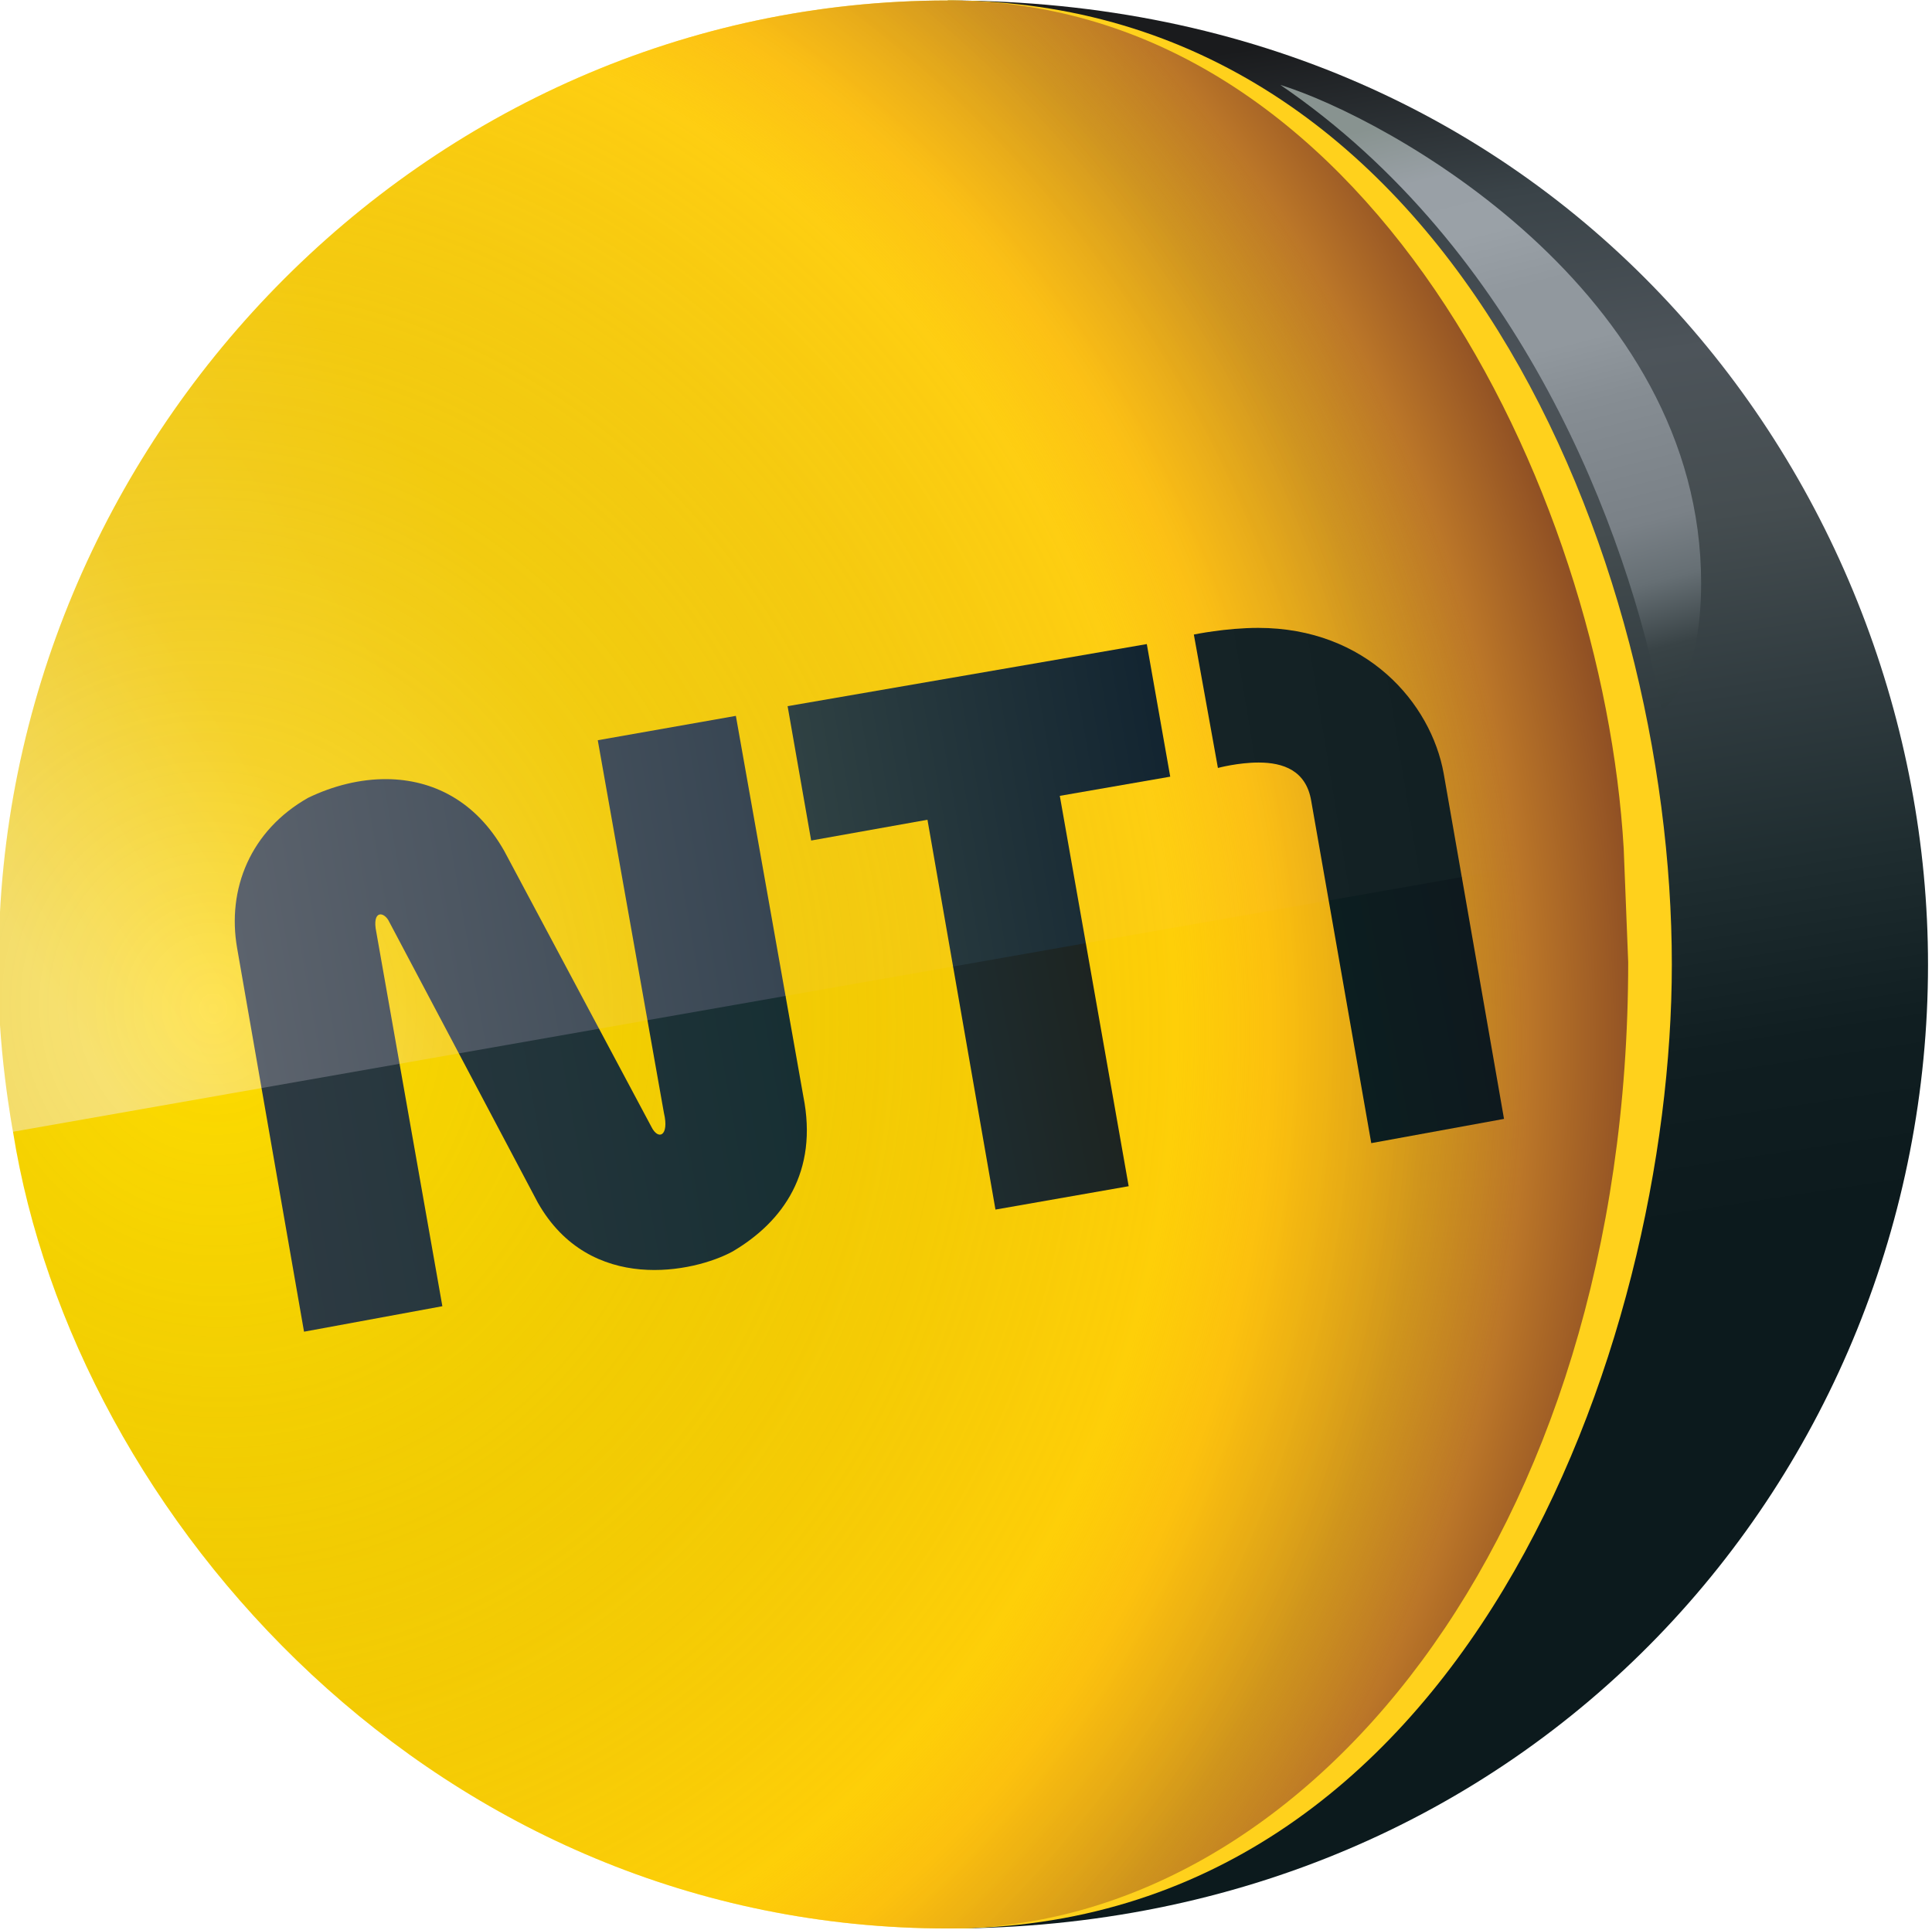 <?xml version="1.0" encoding="UTF-8" standalone="no"?>
<!-- Created with Inkscape (http://www.inkscape.org/) -->

<svg
   xmlns:dc="http://purl.org/dc/elements/1.1/"
   xmlns:cc="http://creativecommons.org/ns#"
   xmlns:rdf="http://www.w3.org/1999/02/22-rdf-syntax-ns#"
   xmlns:svg="http://www.w3.org/2000/svg"
   xmlns="http://www.w3.org/2000/svg"
   xmlns:xlink="http://www.w3.org/1999/xlink"
   xmlns:sodipodi="http://sodipodi.sourceforge.net/DTD/sodipodi-0.dtd"
   xmlns:inkscape="http://www.inkscape.org/namespaces/inkscape"
   width="400"
   height="399.755"
   id="svg2"
   version="1.1"
   inkscape:version="0.48.2 r9819"
   sodipodi:docname="New document 1">
  <defs
     id="defs4">
    <linearGradient
       id="linearGradient3293">
      <stop
         style="stop-color:#fde875;stop-opacity:1"
         offset="0"
         id="stop3295" />
      <stop
         id="stop3297"
         offset="0.5"
         style="stop-color:#ffdd2e;stop-opacity:1" />
      <stop
         style="stop-color:#ffdc10;stop-opacity:1"
         offset="1"
         id="stop3299" />
    </linearGradient>
    <linearGradient
       id="linearGradient3259">
      <stop
         style="stop-color:#7e5c09;stop-opacity:0;"
         offset="0"
         id="stop3287" />
      <stop
         style="stop-color:#fcb913;stop-opacity:0.402;"
         offset="0.678"
         id="stop3285" />
      <stop
         style="stop-color:#faac18;stop-opacity:0.58;"
         offset="0.743"
         id="stop3283" />
      <stop
         style="stop-color:#bf7c26;stop-opacity:0.741;"
         offset="0.853"
         id="stop3263" />
      <stop
         style="stop-color:#bb7628;stop-opacity:1"
         offset="0.924"
         id="stop3265" />
      <stop
         id="stop3267"
         offset="1"
         style="stop-color:#915124;stop-opacity:1" />
    </linearGradient>
    <linearGradient
       id="linearGradient3231">
      <stop
         id="stop3239"
         offset="0"
         style="stop-color:#bb7628;stop-opacity:1" />
      <stop
         style="stop-color:#915124;stop-opacity:1"
         offset="1"
         id="stop3235" />
    </linearGradient>
    <linearGradient
       id="linearGradient3217">
      <stop
         id="stop3219"
         offset="0"
         style="stop-color:#fde875;stop-opacity:1" />
      <stop
         style="stop-color:#fddf3e;stop-opacity:1;"
         offset="0.5"
         id="stop3289" />
      <stop
         id="stop3221"
         offset="1"
         style="stop-color:#fdd708;stop-opacity:1" />
    </linearGradient>
    <linearGradient
       inkscape:collect="always"
       id="linearGradient3207">
      <stop
         style="stop-color:#2d3a42;stop-opacity:1"
         offset="0"
         id="stop3209" />
      <stop
         style="stop-color:#172f33;stop-opacity:1"
         offset="1"
         id="stop3211" />
    </linearGradient>
    <linearGradient
       inkscape:collect="always"
       id="linearGradient3199">
      <stop
         style="stop-color:#5c636d;stop-opacity:1"
         offset="0"
         id="stop3201" />
      <stop
         style="stop-color:#384653;stop-opacity:1"
         offset="1"
         id="stop3203" />
    </linearGradient>
    <linearGradient
       inkscape:collect="always"
       id="linearGradient3191">
      <stop
         style="stop-color:#2f4143;stop-opacity:1"
         offset="0"
         id="stop3193" />
      <stop
         style="stop-color:#132531;stop-opacity:1"
         offset="1"
         id="stop3195" />
    </linearGradient>
    <linearGradient
       inkscape:collect="always"
       id="linearGradient3183">
      <stop
         style="stop-color:#1e2c2f;stop-opacity:1"
         offset="0"
         id="stop3185" />
      <stop
         style="stop-color:#1d2421;stop-opacity:1"
         offset="1"
         id="stop3187" />
    </linearGradient>
    <linearGradient
       inkscape:collect="always"
       id="linearGradient3175">
      <stop
         style="stop-color:#152326;stop-opacity:1"
         offset="0"
         id="stop3177" />
      <stop
         style="stop-color:#122023;stop-opacity:1"
         offset="1"
         id="stop3179" />
    </linearGradient>
    <linearGradient
       inkscape:collect="always"
       id="linearGradient3167">
      <stop
         style="stop-color:#0c1e20;stop-opacity:1"
         offset="0"
         id="stop3169" />
      <stop
         style="stop-color:#0e191e;stop-opacity:1"
         offset="1"
         id="stop3171" />
    </linearGradient>
    <linearGradient
       id="linearGradient3143">
      <stop
         id="stop3145"
         offset="0"
         style="stop-color:#2e3a3d;stop-opacity:1" />
      <stop
         style="stop-color:#394346;stop-opacity:1"
         offset="0.102"
         id="stop3147" />
      <stop
         style="stop-color:#666f74;stop-opacity:1"
         offset="0.205"
         id="stop3149" />
      <stop
         style="stop-color:#7a8187;stop-opacity:1"
         offset="0.3"
         id="stop3151" />
      <stop
         style="stop-color:#80878d;stop-opacity:1"
         offset="0.4"
         id="stop3153" />
      <stop
         style="stop-color:#868d93;stop-opacity:1"
         offset="0.5"
         id="stop3155" />
      <stop
         style="stop-color:#91989e;stop-opacity:1"
         offset="0.6"
         id="stop3157" />
      <stop
         style="stop-color:#91989e;stop-opacity:1"
         offset="0.7"
         id="stop3159" />
      <stop
         style="stop-color:#9aa1a7;stop-opacity:1"
         offset="0.8"
         id="stop3161" />
      <stop
         style="stop-color:#99a0a6;stop-opacity:1"
         offset="0.9"
         id="stop3163" />
      <stop
         id="stop3165"
         offset="1"
         style="stop-color:#889390;stop-opacity:1" />
    </linearGradient>
    <linearGradient
       id="linearGradient3115">
      <stop
         style="stop-color:#1a1b1d;stop-opacity:1"
         offset="0"
         id="stop3117" />
      <stop
         id="stop3139"
         offset="0.102"
         style="stop-color:#3a4348;stop-opacity:1" />
      <stop
         id="stop3137"
         offset="0.205"
         style="stop-color:#4d545a;stop-opacity:1" />
      <stop
         id="stop3135"
         offset="0.3"
         style="stop-color:#454d50;stop-opacity:1" />
      <stop
         id="stop3133"
         offset="0.4"
         style="stop-color:#313c40;stop-opacity:1" />
      <stop
         id="stop3131"
         offset="0.5"
         style="stop-color:#1f2d30;stop-opacity:1" />
      <stop
         id="stop3129"
         offset="0.6"
         style="stop-color:#101e21;stop-opacity:1" />
      <stop
         id="stop3127"
         offset="0.7"
         style="stop-color:#0c1a1d;stop-opacity:1" />
      <stop
         id="stop3125"
         offset="0.8"
         style="stop-color:#0c1a1d;stop-opacity:1" />
      <stop
         id="stop3123"
         offset="0.9"
         style="stop-color:#0c1a1d;stop-opacity:1" />
      <stop
         style="stop-color:#0c1a1d;stop-opacity:1"
         offset="1"
         id="stop3119" />
    </linearGradient>
    <linearGradient
       inkscape:collect="always"
       xlink:href="#linearGradient3115"
       id="linearGradient3121"
       x1="2182.132"
       y1="17.158"
       x2="2322.139"
       y2="944.882"
       gradientUnits="userSpaceOnUse" />
    <linearGradient
       inkscape:collect="always"
       xlink:href="#linearGradient3143"
       id="linearGradient3141"
       x1="2414.791"
       y1="366.826"
       x2="2331.183"
       y2="37.326"
       gradientUnits="userSpaceOnUse" />
    <linearGradient
       inkscape:collect="always"
       xlink:href="#linearGradient3167"
       id="linearGradient3173"
       x1="2227"
       y1="527.862"
       x2="2298.5"
       y2="514.362"
       gradientUnits="userSpaceOnUse" />
    <linearGradient
       inkscape:collect="always"
       xlink:href="#linearGradient3175"
       id="linearGradient3181"
       x1="2160"
       y1="398.862"
       x2="2273"
       y2="380.362"
       gradientUnits="userSpaceOnUse" />
    <linearGradient
       inkscape:collect="always"
       xlink:href="#linearGradient3183"
       id="linearGradient3189"
       x1="2017.5"
       y1="506.362"
       x2="2089.5"
       y2="492.362"
       gradientUnits="userSpaceOnUse" />
    <linearGradient
       inkscape:collect="always"
       xlink:href="#linearGradient3191"
       id="linearGradient3197"
       x1="1931"
       y1="367.862"
       x2="2118"
       y2="334.862"
       gradientUnits="userSpaceOnUse" />
    <linearGradient
       inkscape:collect="always"
       xlink:href="#linearGradient3199"
       id="linearGradient3205"
       x1="1650.5"
       y1="569.362"
       x2="1929.5"
       y2="520.362"
       gradientUnits="userSpaceOnUse" />
    <linearGradient
       inkscape:collect="always"
       xlink:href="#linearGradient3207"
       id="linearGradient3213"
       x1="1651"
       y1="570.862"
       x2="1929.5"
       y2="521.862"
       gradientUnits="userSpaceOnUse" />
    <linearGradient
       inkscape:collect="always"
       xlink:href="#linearGradient3217"
       id="linearGradient3215"
       x1="1758"
       y1="548.362"
       x2="1891.73"
       y2="420.869"
       gradientUnits="userSpaceOnUse" />
    <radialGradient
       inkscape:collect="always"
       xlink:href="#linearGradient3231"
       id="radialGradient3237"
       cx="1560.553"
       cy="480.558"
       fx="1560.553"
       fy="480.558"
       r="432.607"
       gradientTransform="matrix(2.29,-0.3,0.28,2.135,-2340.74,-54.756)"
       gradientUnits="userSpaceOnUse" />
    <radialGradient
       inkscape:collect="always"
       xlink:href="#linearGradient3231"
       id="radialGradient3243"
       gradientUnits="userSpaceOnUse"
       gradientTransform="matrix(2.29,-0.3,0.28,2.135,-2340.74,-54.756)"
       cx="1560.553"
       cy="480.558"
       fx="1560.553"
       fy="480.558"
       r="432.607" />
    <radialGradient
       inkscape:collect="always"
       xlink:href="#linearGradient3231"
       id="radialGradient3245"
       gradientUnits="userSpaceOnUse"
       gradientTransform="matrix(2.29,-0.3,0.28,2.135,-2340.74,-54.756)"
       cx="1560.553"
       cy="480.558"
       fx="1560.553"
       fy="480.558"
       r="432.607" />
    <radialGradient
       inkscape:collect="always"
       xlink:href="#linearGradient3259"
       id="radialGradient3257"
       cx="1632.307"
       cy="532.925"
       fx="1632.307"
       fy="532.925"
       r="432.607"
       gradientTransform="matrix(1.721,-0.27,0.29,1.853,-1337.903,-18.942)"
       gradientUnits="userSpaceOnUse" />
    <linearGradient
       inkscape:collect="always"
       xlink:href="#linearGradient3293"
       id="linearGradient3291"
       gradientUnits="userSpaceOnUse"
       x1="1576.981"
       y1="579.475"
       x2="1846.475"
       y2="401.07" />
    <linearGradient
       inkscape:collect="always"
       xlink:href="#linearGradient3115"
       id="linearGradient3316"
       gradientUnits="userSpaceOnUse"
       x1="2182.132"
       y1="17.158"
       x2="2322.139"
       y2="944.882" />
    <linearGradient
       inkscape:collect="always"
       xlink:href="#linearGradient3143"
       id="linearGradient3318"
       gradientUnits="userSpaceOnUse"
       x1="2414.791"
       y1="366.826"
       x2="2331.183"
       y2="37.326" />
    <linearGradient
       inkscape:collect="always"
       xlink:href="#linearGradient3293"
       id="linearGradient3320"
       gradientUnits="userSpaceOnUse"
       x1="1576.981"
       y1="579.475"
       x2="1846.475"
       y2="401.07" />
    <radialGradient
       inkscape:collect="always"
       xlink:href="#linearGradient3259"
       id="radialGradient3322"
       gradientUnits="userSpaceOnUse"
       gradientTransform="matrix(1.721,-0.27,0.29,1.853,-1337.903,-18.942)"
       cx="1632.307"
       cy="532.925"
       fx="1632.307"
       fy="532.925"
       r="432.607" />
    <linearGradient
       inkscape:collect="always"
       xlink:href="#linearGradient3175"
       id="linearGradient3324"
       gradientUnits="userSpaceOnUse"
       x1="2160"
       y1="398.862"
       x2="2273"
       y2="380.362" />
    <linearGradient
       inkscape:collect="always"
       xlink:href="#linearGradient3191"
       id="linearGradient3326"
       gradientUnits="userSpaceOnUse"
       x1="1931"
       y1="367.862"
       x2="2118"
       y2="334.862" />
    <linearGradient
       inkscape:collect="always"
       xlink:href="#linearGradient3199"
       id="linearGradient3328"
       gradientUnits="userSpaceOnUse"
       x1="1650.5"
       y1="569.362"
       x2="1929.5"
       y2="520.362" />
    <linearGradient
       inkscape:collect="always"
       xlink:href="#linearGradient3167"
       id="linearGradient3330"
       gradientUnits="userSpaceOnUse"
       x1="2227"
       y1="527.862"
       x2="2298.5"
       y2="514.362" />
    <linearGradient
       inkscape:collect="always"
       xlink:href="#linearGradient3183"
       id="linearGradient3332"
       gradientUnits="userSpaceOnUse"
       x1="2017.5"
       y1="506.362"
       x2="2089.5"
       y2="492.362" />
    <linearGradient
       inkscape:collect="always"
       xlink:href="#linearGradient3207"
       id="linearGradient3334"
       gradientUnits="userSpaceOnUse"
       x1="1651"
       y1="570.862"
       x2="1929.5"
       y2="521.862" />
    <radialGradient
       inkscape:collect="always"
       xlink:href="#linearGradient3231"
       id="radialGradient3336"
       gradientUnits="userSpaceOnUse"
       gradientTransform="matrix(2.29,-0.3,0.28,2.135,-2340.74,-54.756)"
       cx="1560.553"
       cy="480.558"
       fx="1560.553"
       fy="480.558"
       r="432.607" />
  </defs>
  <sodipodi:namedview
     id="base"
     pagecolor="#ffffff"
     bordercolor="#666666"
     borderopacity="1.0"
     inkscape:pageopacity="0.0"
     inkscape:pageshadow="2"
     inkscape:zoom="1.4142136"
     inkscape:cx="318.58395"
     inkscape:cy="162.71376"
     inkscape:document-units="px"
     inkscape:current-layer="layer1"
     showgrid="false"
     showguides="true"
     inkscape:guide-bbox="true"
     fit-margin-top="0.1"
     fit-margin-left="0.1"
     fit-margin-right="0.1"
     fit-margin-bottom="0.1"
     inkscape:window-width="1920"
     inkscape:window-height="1028"
     inkscape:window-x="-8"
     inkscape:window-y="-8"
     inkscape:window-maximized="1">
    <inkscape:grid
       type="xygrid"
       id="grid2996"
       empspacing="5"
       visible="true"
       enabled="true"
       snapvisiblegridlinesonly="true" />
  </sodipodi:namedview>
  <g
     inkscape:label="Layer 1"
     inkscape:groupmode="layer"
     id="layer1"
     transform="translate(-1511.649,-616.607)">
    <g
       id="g3227"
       style="fill:url(#radialGradient3336);fill-opacity:1"
       transform="translate(-136,-76)" />
    <g
       id="g3301"
       transform="matrix(0.39,0,0,0.39,921.735,619.629)">
      <path
         sodipodi:nodetypes="cccc"
         inkscape:connector-curvature="0"
         id="path3111"
         d="M 2015.897,1016.262 2015.748,-7.488 c 327.139,0 520.378,257.793 520.378,511.842 0,270.141 -210.036,511.908 -520.229,511.908 z"
         style="fill:url(#linearGradient3316);fill-opacity:1;stroke:none" />
      <path
         style="fill:#ffd11c;fill-opacity:1;stroke:none"
         d="M 2015.897,1016.262 2015.748,-7.488 c 266.639,0 384.378,297.293 384.378,511.842 0,202.141 -110.036,511.908 -384.229,511.908 z"
         id="path3109"
         inkscape:connector-curvature="0"
         sodipodi:nodetypes="cccc" />
      <path
         style="fill:url(#linearGradient3318);stroke:none"
         d="m 2415.682,301.945 c 0,54.574 -20.783,67.372 -20.783,67.372 -18.617,-96.519 -75.394,-245.171 -202.608,-331.983 56.85,17.627 223.391,109.132 223.391,264.611 z"
         id="path3113"
         inkscape:connector-curvature="0"
         sodipodi:nodetypes="cccc" />
      <path
         style="font-size:medium;font-style:normal;font-variant:normal;font-weight:normal;font-stretch:normal;text-indent:0;text-align:start;text-decoration:none;line-height:normal;letter-spacing:normal;word-spacing:normal;text-transform:none;direction:ltr;block-progression:tb;writing-mode:lr-tb;text-anchor:start;baseline-shift:baseline;color:#000000;fill:url(#linearGradient3320);fill-opacity:1;stroke:none;stroke-width:8;marker:none;visibility:visible;display:inline;overflow:visible;enable-background:accumulate;font-family:Sans;-inkscape-font-specification:Sans"
         d="m 2374.58,442.844 -167.533,195.255 -503.659,61.469 -183.883,-106.363 c 0,0 -8.972,-47.483 -7.617,-89.852 0,-275.876 225.334,-510.841 503.86,-510.841 222.512,0 347.753,259.9 358.832,450.332 z"
         id="path3093"
         inkscape:connector-curvature="0"
         sodipodi:nodetypes="ccccccc" />
      <path
         sodipodi:nodetypes="ccccc"
         inkscape:connector-curvature="0"
         id="path3101"
         d="m 1519.505,593.205 c 32.608,204.909 225.137,423.057 496.392,423.057 189.171,0 361.066,-207.757 361.066,-513.112 l -2.383,-60.306 z"
         style="font-size:medium;font-style:normal;font-variant:normal;font-weight:normal;font-stretch:normal;text-indent:0;text-align:start;text-decoration:none;line-height:normal;letter-spacing:normal;word-spacing:normal;text-transform:none;direction:ltr;block-progression:tb;writing-mode:lr-tb;text-anchor:start;baseline-shift:baseline;color:#000000;fill:#ffdd00;fill-opacity:1;stroke:none;stroke-width:8;marker:none;visibility:visible;display:inline;overflow:visible;enable-background:accumulate;font-family:Sans;-inkscape-font-specification:Sans" />
      <g
         id="g3252">
        <path
           sodipodi:nodetypes="ccscccscc"
           inkscape:connector-curvature="0"
           d="m 1519.505,593.205 c 0,0 -8.972,-47.483 -7.617,-89.852 0,-275.876 225.334,-510.841 503.86,-510.841 222.512,0 347.753,259.9 358.832,450.332 l 0,0 2.383,60.306 c 0,305.355 -171.895,513.112 -361.066,513.112 -271.255,0 -463.784,-218.148 -496.392,-423.057 z"
           style="font-size:medium;font-style:normal;font-variant:normal;font-weight:normal;font-stretch:normal;text-indent:0;text-align:start;text-decoration:none;line-height:normal;letter-spacing:normal;word-spacing:normal;text-transform:none;direction:ltr;block-progression:tb;writing-mode:lr-tb;text-anchor:start;baseline-shift:baseline;color:#000000;fill:url(#radialGradient3322);fill-opacity:1;stroke:none;stroke-width:0.1;marker:none;visibility:visible;display:inline;overflow:visible;enable-background:accumulate;font-family:Sans;-inkscape-font-specification:Sans"
           id="path3250" />
      </g>
      <path
         style="font-size:medium;font-style:normal;font-variant:normal;font-weight:normal;font-stretch:normal;text-indent:0;text-align:start;text-decoration:none;line-height:normal;letter-spacing:normal;word-spacing:normal;text-transform:none;direction:ltr;block-progression:tb;writing-mode:lr-tb;text-anchor:start;baseline-shift:baseline;color:#000000;fill:url(#linearGradient3324);fill-opacity:1;stroke:none;stroke-width:8;marker:none;visibility:visible;display:inline;overflow:visible;enable-background:accumulate;font-family:Sans;-inkscape-font-specification:Sans"
         d="m 2180.562,325.656 c -17.267,0 -34.188,3.531 -34.188,3.531 l 12.781,70.844 c 0,0 10.686,-2.875 21.594,-2.875 13.043,0 25.245,4.192 27.938,20.375 l 9.281,52.875 46.601,46.608 24.055,-59.046 -9.594,-54.906 c -6.74,-37.609 -41.107,-77.406 -98.469,-77.406 z"
         id="path3095"
         inkscape:connector-curvature="0"
         sodipodi:nodetypes="sccscccccs" />
      <path
         style="font-size:medium;font-style:normal;font-variant:normal;font-weight:normal;font-stretch:normal;text-indent:0;text-align:start;text-decoration:none;line-height:normal;letter-spacing:normal;word-spacing:normal;text-transform:none;direction:ltr;block-progression:tb;writing-mode:lr-tb;text-anchor:start;baseline-shift:baseline;color:#000000;fill:url(#linearGradient3326);fill-opacity:1;stroke:none;stroke-width:8;marker:none;visibility:visible;display:inline;overflow:visible;enable-background:accumulate;font-family:Sans;-inkscape-font-specification:Sans"
         d="m 2121.406,334.25 -190.688,32.969 12.5,71.344 61.75,-11.031 13.594,77.938 45.571,48.112 24.897,-60.518 -13.812,-78.219 58.625,-10.188 z"
         id="path3097"
         inkscape:connector-curvature="0"
         sodipodi:nodetypes="cccccccccc" />
      <path
         style="font-size:medium;font-style:normal;font-variant:normal;font-weight:normal;font-stretch:normal;text-indent:0;text-align:start;text-decoration:none;line-height:normal;letter-spacing:normal;word-spacing:normal;text-transform:none;direction:ltr;block-progression:tb;writing-mode:lr-tb;text-anchor:start;baseline-shift:baseline;color:#000000;fill:url(#linearGradient3328);fill-opacity:1;stroke:none;stroke-width:8;marker:none;visibility:visible;display:inline;overflow:visible;enable-background:accumulate;font-family:Sans;-inkscape-font-specification:Sans"
         d="m 1903.25,372.375 -73.312,12.938 26.375,148.656 48.001,44.139 25.312,-57.014 z m -185.094,33.594 c -14.279,-0.157 -28.776,3.533 -41.969,9.906 -30.506,17.259 -43.301,48.372 -37.656,80.094 L 1651.438,570 l 42.421,28.476 30.86,-41.351 -12.344,-69.906 c -2.497,-11.971 4.284,-11.137 6.938,-5.312 l 36.875,69.688 51.816,37.273 22.621,-50.366 -50.312,-94.344 c -15.223,-26.987 -38.358,-37.926 -62.156,-38.188 z"
         id="path3099"
         inkscape:connector-curvature="0"
         sodipodi:nodetypes="ccccccscccccccccccs" />
      <path
         inkscape:connector-curvature="0"
         style="font-size:medium;font-style:normal;font-variant:normal;font-weight:normal;font-stretch:normal;text-indent:0;text-align:start;text-decoration:none;line-height:normal;letter-spacing:normal;word-spacing:normal;text-transform:none;direction:ltr;block-progression:tb;writing-mode:lr-tb;text-anchor:start;baseline-shift:baseline;color:#000000;fill:url(#linearGradient3330);fill-opacity:1;stroke:none;stroke-width:8;marker:none;visibility:visible;display:inline;overflow:visible;enable-background:accumulate;font-family:Sans;-inkscape-font-specification:Sans"
         d="m 2288.625,457.969 -70.656,12.438 22.594,128.844 70.469,-12.875 -22.406,-128.406 z"
         id="path3103" />
      <path
         inkscape:connector-curvature="0"
         style="font-size:medium;font-style:normal;font-variant:normal;font-weight:normal;font-stretch:normal;text-indent:0;text-align:start;text-decoration:none;line-height:normal;letter-spacing:normal;word-spacing:normal;text-transform:none;direction:ltr;block-progression:tb;writing-mode:lr-tb;text-anchor:start;baseline-shift:baseline;color:#000000;fill:url(#linearGradient3332);fill-opacity:1;stroke:none;stroke-width:8;marker:none;visibility:visible;display:inline;overflow:visible;enable-background:accumulate;font-family:Sans;-inkscape-font-specification:Sans"
         d="m 2089.031,493.062 -70.469,12.406 22.5,129.062 70.719,-12.406 -22.75,-129.062 z"
         id="path3105" />
      <path
         inkscape:connector-curvature="0"
         style="font-size:medium;font-style:normal;font-variant:normal;font-weight:normal;font-stretch:normal;text-indent:0;text-align:start;text-decoration:none;line-height:normal;letter-spacing:normal;word-spacing:normal;text-transform:none;direction:ltr;block-progression:tb;writing-mode:lr-tb;text-anchor:start;baseline-shift:baseline;color:#000000;fill:url(#linearGradient3334);fill-opacity:1;stroke:none;stroke-width:8;marker:none;visibility:visible;display:inline;overflow:visible;enable-background:accumulate;font-family:Sans;-inkscape-font-specification:Sans"
         d="m 1929.625,521.094 -73.312,12.875 8.75,49.281 c 2.917,12.295 -3.039,14.743 -6.688,7.281 l -27.75,-52.031 -74.438,13.094 41.938,79.281 c 27.709,48.809 83.041,36.991 103.344,25.938 26.97,-15.859 45.59,-42.393 37.594,-82.406 l -9.438,-53.312 z M 1724.719,557.125 1651.438,570 1674,699.375 1747.438,685.844 1724.719,557.125 z"
         id="path3107" />
    </g>
  </g>
</svg>
